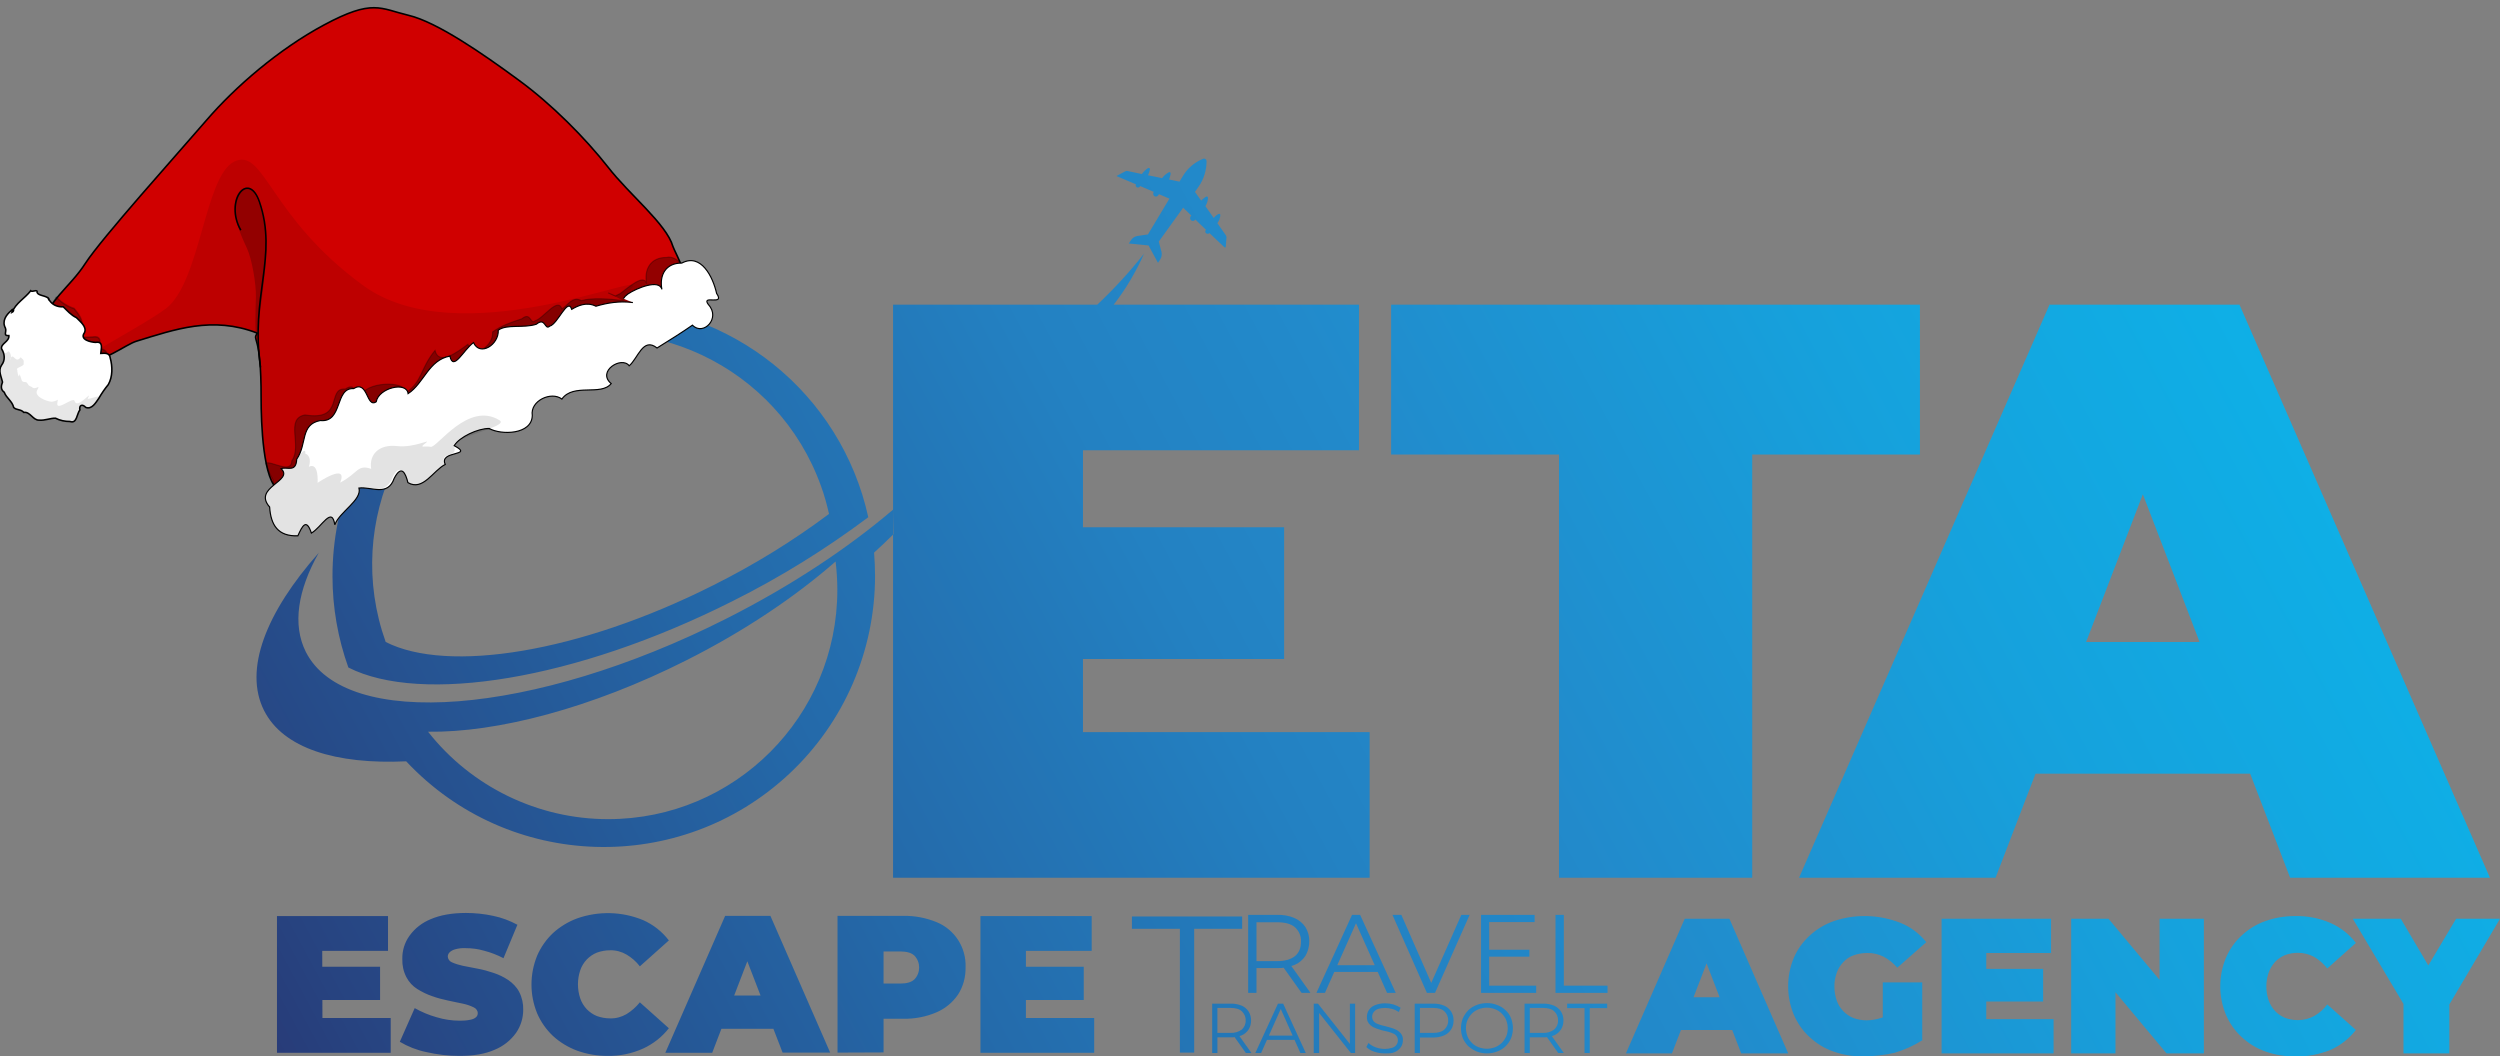 <?xml version="1.0" encoding="utf-8"?>
<!-- Generator: Adobe Illustrator 23.0.1, SVG Export Plug-In . SVG Version: 6.00 Build 0)  -->
<svg version="1.1" id="Layer_1" xmlns="http://www.w3.org/2000/svg" xmlns:xlink="http://www.w3.org/1999/xlink" x="0px" y="0px"
	 viewBox="0 0 1292.5 546.2" style="enable-background:new 0 0 1292.5 546.2;" xml:space="preserve">
<rect x="0" y="0" width="1292.5" height="546.2" fill="#808080" stroke="none"/>
<style type="text/css">
	.st0{fill:url(#SVGID_1_);}
	.st1{fill-rule:evenodd;clip-rule:evenodd;fill:#D00000;stroke:#000000;stroke-width:0.834;}
	.st2{opacity:0.101;fill-rule:evenodd;clip-rule:evenodd;fill:#0E0000;enable-background:new    ;}
	.st3{opacity:0.27;fill-rule:evenodd;clip-rule:evenodd;stroke:#000000;stroke-width:0.83;enable-background:new    ;}
	.st4{opacity:0.294;fill-rule:evenodd;clip-rule:evenodd;stroke:#000000;stroke-width:0.601;enable-background:new    ;}
	.st5{fill-rule:evenodd;clip-rule:evenodd;fill:#FFFFFF;stroke:#000000;stroke-width:0.601;}
	.st6{fill:none;stroke:#000000;stroke-width:0.834;}
	.st7{opacity:0.112;fill-rule:evenodd;clip-rule:evenodd;enable-background:new    ;}
	.st8{fill-rule:evenodd;clip-rule:evenodd;fill:#FFFFFF;stroke:#000000;stroke-width:0.814;}
	.st9{opacity:9.550560e-02;fill-rule:evenodd;clip-rule:evenodd;enable-background:new    ;}
	.st10{fill-rule:evenodd;clip-rule:evenodd;fill-opacity:0.224;}
</style>
<title>Asset 2</title>
<g>
	<g id="Layer_2-2">
		
			<linearGradient id="SVGID_1_" gradientUnits="userSpaceOnUse" x1="131.151" y1="-66.665" x2="1338.601" y2="585.035" gradientTransform="matrix(1 0 0 -1 0 630)">
			<stop  offset="0" style="stop-color:#292D6A"/>
			<stop  offset="9.000000e-02" style="stop-color:#274380"/>
			<stop  offset="0.29" style="stop-color:#2469A9"/>
			<stop  offset="0.44" style="stop-color:#2381C2"/>
			<stop  offset="0.53" style="stop-color:#228ACB"/>
			<stop  offset="0.7" style="stop-color:#16A1DC"/>
			<stop  offset="0.87" style="stop-color:#0DB2E8"/>
			<stop  offset="1" style="stop-color:#0AB8EC"/>
		</linearGradient>
		<path class="st0" d="M559.9,378.5h148.2v75.3H461.7V157.5h240.9v75.3H559.9V378.5z M538.9,272.6h125v68.1h-125L538.9,272.6z
			 M806,453.8V235h-86.8v-77.5h273.4V235h-86.7v218.8L806,453.8z M930.1,453.8l129.5-296.3h98.2l129.5,296.3H1184l-95.6-248.9h38.9
			l-95.6,248.9L930.1,453.8z M1012.3,400l24-68.1h129l24,68.1H1012.3z M633.7,127.8l0.4-5.1c0-0.4-0.1-0.7-0.3-1l-4.4-6.3l0.1-0.2
			c0.8-1.1,1.3-2.4,1.4-3.8v-0.2c0.1-0.5-0.5-0.8-0.9-0.6l-0.2,0.1c-0.9,0.5-1.7,1.2-2.3,2l-4.3-6.1c0.7-1.2,1.2-2.5,1.3-3.9v-0.3
			c0.1-0.4-0.1-0.7-0.5-0.8c-0.2,0-0.4,0-0.5,0.1l-0.3,0.2c-0.8,0.5-1.5,1.1-2.2,1.8l-3.2-4.5l1.9-2.7c2.7-3.9,4.1-8.5,4.1-13.2
			c0-0.7-0.6-1.3-1.3-1.3c-0.2,0-0.3,0-0.5,0.1c-4.4,1.8-8.1,4.9-10.5,9l-1.7,2.8l-5.4-1.1c0.4-0.9,0.6-1.8,0.8-2.7v-0.3
			c0.1-0.4-0.1-0.7-0.5-0.8c-0.2,0-0.4,0-0.5,0.1l-0.3,0.2c-1.2,0.7-2.3,1.7-3.1,2.8l-7.3-1.5c0.5-0.9,0.8-1.9,1-2.9v-0.2
			c0.1-0.5-0.5-0.8-0.9-0.6l-0.2,0.1c-1.1,0.7-2.1,1.7-2.9,2.8l-0.1,0.2l-7.5-1.6c-0.3-0.1-0.7,0-1,0.1l-4.5,2.4
			c-0.1,0-0.1,0.1,0,0.2l9.9,4.2c-0.3,0.5-0.1,1.2,0.4,1.5l0,0c0.5,0.3,1.2,0.2,1.6-0.3l0.2-0.3l7,3l-0.1,0.2
			c-0.4,0.7-0.2,1.5,0.4,2l0,0c0.7,0.4,1.6,0.3,2-0.4l0.4-0.6l5.4,2.3l-11.1,18.5l-5.4,0.8c-1.4,0.2-2.6,1-3.4,2.2l-1.1,1.7l10.2,1
			l4.9,9l1.1-1.7c0.8-1.2,1-2.6,0.7-4l-1.4-5.3l12.6-17.5l4.2,4l-0.4,0.6c-0.4,0.7-0.2,1.5,0.4,2l0,0c0.7,0.4,1.6,0.3,2-0.4l0.1-0.1
			l5.5,5.3l-0.2,0.3c-0.3,0.5-0.2,1.2,0.4,1.6c0,0,0,0,0,0l0,0c0.5,0.3,1.2,0.2,1.6-0.2l7.8,7.4
			C633.6,127.9,633.7,127.9,633.7,127.8z M312.1,157.5c-77.5,0.1-140.3,63-140.2,140.5c0,16.1,2.8,32,8.2,47.1
			c37.6,19.1,117.5,6.6,198.8-34.4c24.6-12.3,48-26.8,70-43.3C434.8,203.2,377.9,157.5,312.1,157.5L312.1,157.5z M368.9,302.5
			c-69.4,35-137.5,45.7-169.5,29.4c-22.2-62.2,10.2-130.6,72.3-152.8s130.6,10.2,152.8,72.3c1.7,4.7,3,9.4,4.1,14.3
			C409.9,279.7,389.9,292,368.9,302.5z M575.8,157.5c6.3-8.1,11.5-17,15.7-26.4c-7.4,9.4-15.5,18.2-24.2,26.4 M461.7,263.5
			c-23.6,20.1-53,39.6-86.5,56.5c-99.4,50.1-196.6,57.7-217.1,17c-7-14-4.2-31.8,6.7-51.2c-27.3,30.8-38.9,60.4-28.3,81.5
			c9.8,19.5,37,28,73.5,26.3c52.9,56.5,141.6,59.3,198.1,6.4c28.3-26.5,44.3-63.5,44.3-102.3c0-4-0.2-8-0.5-12
			c3.5-3.2,6.8-6.3,10-9.5 M432.9,305c0,65.4-53,118.5-118.5,118.5c-36.3,0-70.7-16.7-93.1-45.2c35.6,0.5,84.3-12.1,133.5-36.9
			c30.2-15.2,56.5-33,77.2-51.1C432.6,295.2,432.9,300.1,432.9,305L432.9,305z M166.7,526.3H202v18h-58.8v-70.7h57.4v18h-34
			L166.7,526.3L166.7,526.3z M165,499.8h31.5V517H165V499.8z M237.5,545.9c-5.8,0-11.6-0.7-17.2-2c-4.8-1-9.4-2.8-13.6-5.3l7.7-17.4
			c3.6,2,7.3,3.6,11.3,4.7c3.9,1.2,8,1.8,12.1,1.8c1.8,0,3.6-0.1,5.4-0.5c1.1-0.2,2.1-0.6,2.9-1.3c0.6-0.5,0.9-1.3,0.9-2.1
			c0-1.3-0.9-2.5-2.1-3c-1.8-0.9-3.7-1.5-5.6-1.9c-2.3-0.5-4.9-1-7.6-1.6c-2.8-0.6-5.6-1.3-8.3-2.3c-2.7-0.9-5.3-2.2-7.7-3.7
			c-2.4-1.5-4.3-3.6-5.6-6.1c-1.5-2.9-2.2-6.1-2.1-9.4c-0.1-4.3,1.2-8.5,3.7-12c2.8-3.9,6.6-6.8,11-8.6c4.9-2.1,11-3.2,18.2-3.2
			c4.7,0,9.5,0.5,14.1,1.5c4.4,0.9,8.6,2.5,12.5,4.6l-7.2,17.3c-3.2-1.7-6.6-3-10.1-3.9c-3.1-0.9-6.3-1.3-9.5-1.3
			c-1.8-0.1-3.6,0.1-5.4,0.6c-1.1,0.3-2.1,0.8-2.9,1.6c-0.6,0.6-0.9,1.4-0.9,2.2c0.1,1.3,0.9,2.4,2.1,2.9c1.8,0.8,3.7,1.4,5.6,1.8
			c2.3,0.5,4.9,1,7.7,1.5c2.8,0.5,5.6,1.3,8.3,2.2c2.7,0.9,5.2,2.1,7.6,3.7c2.3,1.6,4.3,3.6,5.6,6.1c1.5,2.9,2.2,6.1,2.1,9.3
			c0,4.3-1.3,8.4-3.7,11.9c-2.8,3.9-6.6,6.9-11,8.7C250.9,544.9,244.9,545.9,237.5,545.9z M314.1,545.9c-5.4,0-10.7-0.9-15.7-2.7
			c-4.6-1.7-8.9-4.3-12.5-7.6c-3.5-3.3-6.3-7.3-8.2-11.7c-3.9-9.6-3.9-20.2,0-29.8c1.9-4.4,4.7-8.4,8.2-11.7
			c3.6-3.3,7.9-5.9,12.5-7.6c11.1-3.9,23.2-3.6,34.1,0.9c5.2,2.3,9.8,5.9,13.3,10.5l-15,13.4c-1.9-2.5-4.2-4.5-6.9-6.1
			c-2.6-1.5-5.5-2.3-8.5-2.2c-2.3,0-4.6,0.4-6.8,1.2c-2,0.8-3.7,2-5.2,3.5c-1.5,1.6-2.7,3.5-3.4,5.6c-1.6,4.7-1.6,9.9,0,14.6
			c0.7,2.1,1.9,4,3.4,5.6c1.5,1.5,3.2,2.7,5.2,3.5c2.2,0.8,4.5,1.2,6.8,1.2c3,0.1,5.9-0.7,8.5-2.2c2.6-1.6,5-3.7,6.9-6.1l15,13.4
			c-3.5,4.5-8.1,8.1-13.3,10.5C326.7,544.7,320.5,546,314.1,545.9L314.1,545.9z M344,544.2l30.9-70.7h23.4l30.9,70.7h-24.6
			l-22.9-59.3h9.3l-22.8,59.4H344L344,544.2L344,544.2z M362.3,531.9l6.1-17.2h32.5l6.1,17.2H362.3z M433,544.2v-70.7h34
			c5.9-0.1,11.7,1,17.1,3.2c9.5,3.8,15.5,13.2,15.1,23.4c0.1,5-1.2,9.9-3.9,14.1c-2.8,4.1-6.7,7.3-11.2,9.2
			c-5.4,2.3-11.2,3.4-17.1,3.3h-20.8l10.6-10.2v27.6L433,544.2L433,544.2z M456.8,519.3l-10.6-10.8h19.3c3.3,0,5.7-0.7,7.3-2.2
			c3.2-3.4,3.2-8.8,0-12.2c-1.6-1.5-4-2.2-7.3-2.2h-19.3l10.6-10.8V519.3z M530.4,526.3h35.3v18h-58.8v-70.7h57.5v18h-34V526.3z
			 M528.8,499.8h31.5V517h-31.5V499.8z M645.3,513.3V473h15.1c3-0.1,6,0.4,8.8,1.6c2.3,1,4.3,2.6,5.7,4.7c1.4,2.3,2.1,4.9,2,7.5
			c0,2.6-0.7,5.2-2,7.4c-1.4,2.1-3.4,3.8-5.7,4.7c-2.8,1.1-5.8,1.7-8.8,1.6h-12.7l1.9-2v14.8L645.3,513.3z M649.6,498.9l-1.9-2h12.6
			c4,0,7.1-0.9,9.2-2.6s3.1-4.2,3.1-7.4c0.2-2.8-1-5.6-3.1-7.5c-2.1-1.8-5.2-2.6-9.2-2.6h-12.6l1.9-2V498.9z M672.9,513.3
			l-10.4-14.6h4.6l10.4,14.6H672.9z M680.6,513.3L699,473h4.2l18.4,40.3h-4.5l-16.9-37.9h1.7L685,513.3H680.6z M687.8,502.5l1.3-3.5
			h23.5l1.3,3.5H687.8z M737.7,513.3L719.9,473h4.6l16.7,38h-2.5l16.8-38h4.3l-17.9,40.3L737.7,513.3z M769.9,509.6h24.3v3.7h-28.5
			V473h27.7v3.7h-23.5V509.6L769.9,509.6z M769.4,491h21.3v3.6h-21.3V491z M804.2,513.3V473h4.3v36.6h22.6v3.7L804.2,513.3z
			 M626.7,544.4v-25.5h9.6c1.9-0.1,3.8,0.3,5.6,1c1.5,0.6,2.7,1.7,3.6,3c0.9,1.4,1.3,3,1.3,4.7c0,1.7-0.4,3.3-1.3,4.7
			c-0.9,1.3-2.1,2.4-3.6,3c-1.8,0.7-3.7,1.1-5.6,1h-8.1l1.2-1.2v9.3H626.7z M629.4,535.3l-1.2-1.3h8c2.1,0.1,4.1-0.5,5.8-1.7
			c1.3-1.2,2.1-2.9,2-4.7c0.1-1.8-0.7-3.6-2-4.8c-1.3-1.2-3.3-1.7-5.8-1.7h-8l1.2-1.3V535.3z M644.1,544.4l-6.6-9.3h2.9l6.6,9.3
			H644.1z M649,544.4l11.7-25.5h2.7l11.7,25.5h-2.8l-10.7-24h1.1l-10.7,24H649z M653.6,537.6l0.8-2.2h14.9l0.8,2.2H653.6z
			 M679.2,544.4v-25.5h2.2l17.6,22.2h-1.1v-22.2h2.7v25.5h-2.2l-17.6-22.2h1.2v22.2H679.2z M715.9,544.6c-1.9,0-3.7-0.3-5.5-0.9
			c-1.5-0.5-2.9-1.3-4-2.4l1.1-2.1c1,1,2.3,1.7,3.6,2.2c1.5,0.6,3.2,0.9,4.8,0.9c1.3,0,2.6-0.2,3.9-0.6c0.9-0.3,1.7-0.8,2.2-1.6
			c0.5-0.7,0.7-1.5,0.7-2.3c0-0.9-0.3-1.8-0.9-2.4c-0.6-0.7-1.4-1.1-2.3-1.4c-1-0.4-2.1-0.7-3.1-0.9c-1.2-0.2-2.3-0.5-3.4-0.9
			c-1.1-0.3-2.1-0.7-3.1-1.2c-0.9-0.5-1.7-1.2-2.3-2c-0.7-1-1-2.1-0.9-3.3c0-1.2,0.3-2.5,1-3.5c0.7-1.1,1.8-2,3.1-2.5
			c1.7-0.7,3.5-1,5.3-1c1.5,0,2.9,0.2,4.3,0.6c1.3,0.4,2.6,1,3.7,1.7l-0.9,2.2c-1.1-0.7-2.3-1.3-3.5-1.6c-1.2-0.3-2.4-0.5-3.6-0.5
			c-1.3,0-2.6,0.2-3.8,0.6c-0.9,0.3-1.6,0.9-2.2,1.7c-0.5,0.7-0.7,1.5-0.7,2.3c0,0.9,0.3,1.8,0.9,2.4c0.6,0.7,1.4,1.1,2.3,1.4
			c1,0.4,2,0.7,3.1,0.9l3.3,0.9c1.1,0.3,2.1,0.7,3.1,1.2c0.9,0.5,1.7,1.2,2.3,2c0.7,1,1,2.1,0.9,3.3c0,1.2-0.3,2.5-1,3.5
			c-0.8,1.1-1.8,2-3.1,2.6C719.8,544.6,718.1,544.6,715.9,544.6z M731.4,544.4v-25.5h9.6c1.9-0.1,3.8,0.3,5.6,1
			c1.5,0.6,2.7,1.7,3.6,3c0.9,1.4,1.3,3,1.3,4.7c0,1.7-0.4,3.3-1.3,4.7c-0.9,1.3-2.1,2.4-3.6,3c-1.8,0.8-3.7,1.1-5.6,1.1h-8.1
			l1.2-1.3v9.3H731.4z M734.1,535.3l-1.2-1.3h8c2.5,0,4.5-0.5,5.8-1.7c1.3-1.2,2.1-2.9,2-4.7c0.1-1.8-0.7-3.6-2-4.8
			c-1.3-1.2-3.3-1.7-5.8-1.7h-8l1.2-1.3V535.3z M768.7,544.6c-1.8,0-3.6-0.3-5.3-1c-1.6-0.7-3-1.6-4.3-2.7c-1.2-1.2-2.1-2.6-2.8-4.1
			c-1.3-3.3-1.3-7.1,0-10.4c0.7-1.5,1.6-2.9,2.8-4.1c1.2-1.2,2.7-2.1,4.3-2.7c1.7-0.7,3.6-1,5.4-1c1.8,0,3.6,0.3,5.3,1
			c1.6,0.6,3.1,1.5,4.3,2.7c1.2,1.1,2.2,2.5,2.8,4.1c1.3,3.3,1.3,7.1,0,10.4c-0.6,1.5-1.6,2.9-2.8,4.1c-1.2,1.2-2.7,2.1-4.3,2.7
			C772.4,544.3,770.6,544.6,768.7,544.6L768.7,544.6z M768.7,542.2c1.5,0,2.9-0.3,4.3-0.8c1.3-0.5,2.4-1.3,3.4-2.2
			c1-1,1.7-2.1,2.3-3.4c0.6-1.3,0.8-2.8,0.8-4.2c0-1.4-0.3-2.9-0.8-4.2c-0.5-1.3-1.3-2.4-2.3-3.4c-1-1-2.1-1.7-3.4-2.2
			c-2.8-1.1-5.8-1.1-8.6,0c-1.3,0.5-2.4,1.2-3.4,2.2c-1,1-1.7,2.1-2.3,3.4c-0.6,1.3-0.8,2.8-0.8,4.2c0,1.4,0.3,2.9,0.8,4.2
			c0.5,1.3,1.3,2.4,2.3,3.4c1,1,2.1,1.7,3.4,2.2C765.8,541.9,767.3,542.2,768.7,542.2L768.7,542.2z M788.2,544.4v-25.5h9.6
			c1.9-0.1,3.8,0.3,5.6,1c1.5,0.6,2.7,1.7,3.6,3c0.9,1.4,1.3,3,1.3,4.7c0,1.7-0.4,3.3-1.3,4.7c-0.9,1.3-2.1,2.4-3.6,3
			c-1.8,0.7-3.7,1.1-5.6,1h-8.1l1.2-1.2v9.3H788.2z M790.9,535.3l-1.2-1.3h8c2.1,0.1,4.1-0.5,5.8-1.7c1.3-1.2,2.1-2.9,2-4.7
			c0.1-1.8-0.7-3.6-2-4.8c-1.3-1.2-3.3-1.7-5.8-1.7h-8l1.2-1.3V535.3z M805.6,544.4l-6.6-9.3h2.9l6.6,9.3H805.6z M819.2,544.4v-23.2
			h-9v-2.3h20.7v2.3h-9v23.2H819.2z M840.6,544.6L871,475h23.1l30.4,69.6h-24.3l-22.5-58.5h9.2l-22.5,58.5H840.6z M858.7,532.5
			l6-16.9h32l6,16.9H858.7z M963.4,546.2c-5.3,0-10.6-0.8-15.6-2.6c-4.6-1.6-8.8-4.2-12.3-7.5c-3.5-3.2-6.2-7.1-8.1-11.5
			c-3.9-9.4-3.9-20,0-29.4c1.9-4.4,4.7-8.3,8.2-11.5c3.6-3.3,7.9-5.9,12.5-7.5c11.2-3.8,23.4-3.4,34.4,0.9c5.3,2.1,9.9,5.6,13.4,10
			l-15,13.2c-2-2.3-4.4-4.3-7.1-5.7c-2.6-1.3-5.6-2-8.5-1.9c-2.4,0-4.8,0.4-7,1.2c-2,0.7-3.8,1.9-5.3,3.5c-1.5,1.6-2.7,3.4-3.4,5.5
			c-0.8,2.3-1.3,4.8-1.2,7.3c0,2.4,0.4,4.8,1.2,7.1c0.7,2.1,1.9,3.9,3.4,5.5c1.5,1.5,3.2,2.7,5.2,3.5c2.2,0.8,4.5,1.2,6.8,1.2
			c2.7,0,5.3-0.5,7.8-1.3c2.9-1.1,5.6-2.7,8.1-4.6l13.1,16.1c-4.5,2.9-9.4,5.1-14.5,6.6C974.2,545.5,968.8,546.1,963.4,546.2z
			 M973.4,534.4v-26.5h20.4v29.4L973.4,534.4z M1026.9,526.9h34.8v17.7h-57.9V475h56.6v17.7h-33.5L1026.9,526.9L1026.9,526.9z
			 M1025.3,500.9h31v16.9h-31V500.9z M1070.8,544.6V475h19.3l35.4,42.4h-9V475h22.9v69.6h-19.3l-35.4-42.4h9v42.4L1070.8,544.6z
			 M1186.7,546.2c-5.3,0-10.5-0.8-15.5-2.6c-4.6-1.6-8.8-4.2-12.3-7.5c-3.5-3.2-6.2-7.1-8.1-11.5c-3.9-9.4-3.9-20,0-29.4
			c1.9-4.4,4.6-8.3,8.1-11.5c3.5-3.3,7.7-5.9,12.3-7.5c5-1.8,10.2-2.6,15.5-2.6c6.3-0.1,12.5,1.1,18.2,3.6
			c5.2,2.3,9.7,5.8,13.1,10.3l-14.8,13.2c-1.9-2.4-4.2-4.5-6.8-6c-2.6-1.4-5.5-2.1-8.4-2.1c-2.3,0-4.6,0.4-6.7,1.2
			c-1.9,0.8-3.7,2-5.1,3.5c-1.4,1.6-2.6,3.5-3.3,5.5c-0.8,2.3-1.2,4.7-1.2,7.2c0,2.5,0.4,4.9,1.2,7.2c0.7,2,1.8,3.9,3.3,5.5
			c1.4,1.5,3.2,2.7,5.1,3.5c2.1,0.8,4.4,1.2,6.7,1.2c2.9,0,5.8-0.7,8.4-2.1c2.7-1.5,5-3.6,6.8-6l14.8,13.2c-3.5,4.5-8,8-13.1,10.3
			C1199.1,545.1,1193,546.3,1186.7,546.2L1186.7,546.2z M1242.6,544.6v-30.5l5.4,14l-31.6-53.1h24.8l21.4,36.3h-14.4l21.6-36.3h22.7
			l-31.4,53.1l5.2-14v30.5H1242.6z M610,544.2v-64h-24.8v-6.4h57v6.4h-24.8v64H610z"/>
	</g>
</g>
<g id="layer1" transform="translate(-8.903,-24.385)">
	<path id="path1309" class="st1" d="M176.4,37.3c-23.3,12.5-45.8,31.9-60.7,49.2s-54.3,61.1-62.7,74.1c-8.1,12.6-19.5,18.9-22,32.7
		c-0.9,5.3,18.5,16.3,21.9,17.1c9.1,2.1,20.8-8,26.8-9.7c19.4-5.9,39-13.1,62.2-4.1c-2.8,4.6,2.1-0.8,2,33.7
		c0,12.2,0.9,43.5,9.4,47.5c8.4,4.1,7.8-19,15.6-17.3l0,0l0,0l0,0l0,0l0.1,0l0,0c0,0,0.1,0,0.1,0.1l0-0.1c3.2-1.7,26.7-19,51.5-19.9
		c14-0.4,33.8-12.6,45.3-19.2c18.2-10.5,44.3-22.2,61.7-26.4c12.7-3.2,22.8-13,34.9-16.7c7.2-2.2-5-24.1-5.7-26.5
		c-3.4-11.7-22.5-26.7-33.7-41.2c-11.4-14.5-28.8-32.3-46.6-45.2c-17.7-13-41.6-29.6-56.4-33.1C205.4,28.8,201.7,23.7,176.4,37.3z"
		/>
	<path id="path5882" class="st2" d="M129.9,108c-15.2,7.6-17.4,62.3-35.2,75.9c-11.7,8.8-45.1,25.8-41.6,26.6
		c9.1,2.1,20.8-8,26.8-9.7c19.4-5.9,39-13.1,62.2-4.1c-2.8,4.6,2.1-0.8,2,33.7c0,12.2,0.9,43.5,9.4,47.5c8.4,4.1,7.8-19,15.6-17.3
		l0,0l0,0l0,0l0,0l0.1,0l0,0c0,0,0.1,0,0.1,0.1l0-0.1c3.2-1.7,26.7-19,51.5-19.9c14-0.4,33.8-12.6,45.3-19.2
		c18.2-10.5,44.3-22.2,61.7-26.4c12.7-3.2,22.8-13,34.9-16.7c7.2-2.2-44.3,14.2-26.8-5.6c7.7-8.8-89.8,35.2-139.2-0.8
		C147.8,136.4,145.6,100.2,129.9,108z"/>
	<path id="path5878" class="st3" d="M31.6,187.4c3.6,1.3,30.8,23.3,32.9,20.8c-0.4-3-3.1-3.7-4.9-3.6c1.7-3.5,1.4-6.7-2.7-6
		c-4.7,0.3-9.7,0.8-6-5.1c1.6-3.2-1.9-7.4-3.7-9.6c-4-1.2-7.5-4-9.4-6.1"/>
	<path id="path5003" class="st4" d="M331.2,179.8c-7.1-0.9-16.1-1.6-21.7,0c-4.8-2.4-6.9,2.4-10.1,4.3c-2.1-6.4-9.6,5-13.8,6.1
		c-2.6,2.4-2.1-4.9-6.9-1c-6.5,2.2-10.5,3.5-15.1,6.8c0.4,7.4-9.4,13.8-12.8,6.4c-5.3,3.9-15,11.3-17,3.2c-7.7,9.4-6.5,16-14.8,21.6
		c-0.7-6.5-22.1-5.2-23.3,2.1c-5.1,3.5-0.7-8.5-8.3-3.8c-9.8-0.6-0.2,16.8-20.8,13.4c-10.5,2-1.3,15.9-6.8,23.7
		c-0.3,7.1-10.3,0-13.5,1.2c3.2,10.4,4.6,6.2,3.8,14c0.6,9.3-0.3,14.2,10.1,13.9c2.3-5.1-0.7-2.5,1.8,5.4c5.3-3,10.6-14.2,12.1-4.3
		c2.5-6.8,14.1-12.7,12.5-19c6.4-0.8,14.9,4.6,18.2-5c3.8-7.4,10.7-12.1,12-7.3c7.8,4.6,8.2,3.2,14.4,0.1c-3.5-7.4,15.4-4.1,4.6-9.7
		c2.8-4.5,12.2-8.9,18.1-8.9c6.6,6.2,22.1,3.3,22.3-6.7c-1.2-7.6,9.8-12.7,15.3-8.5c6-8.4,20.2-1.4,25.5-8
		c-7.6-6.3,5.4-14.4,9.3-9.2c4.6-3.9,7.1-15,14.4-9.2c6-3.7,13.3-8.3,18.3-11.8c5.6,5.8,14.8-3.6,8.2-10.7c-3.9-5.3,8.9,1,4.3-5.7
		c-5.2-7.3-12.4-17.4-18-15.7c-8.3-0.1-11.7,6.2-10.3,13.6c-1.3-5.5-9.4,1.9-13.7,5.1l-2.5,1.2l-3.7-1.6"/>
	<path id="path1307" class="st5" d="M336.1,180.8c-7.1-0.9-13.3,0.2-19.1,1.9c-4.8-2.4-9.3-0.3-12.5,1.6c-2.1-6.4-7.2,7.7-11.4,8.7
		c-2.6,2.4-2.1-4.9-6.9-1c-6.5,2.2-15.3-0.2-19.7,3.1c0.4,7.4-9.4,13.8-12.8,6.4c-5.3,3.9-10.4,15.1-12.2,7
		c-11,2-13.3,13.9-21.6,19.4c-0.7-6.5-15.2-3-16.5,4.2c-5.1,3.5-4.2-11.5-11.7-6.8c-9.8-0.6-5.4,17.7-17.2,16.5
		c-10.5,2-6.7,12.1-12.2,20c-0.3,7.1-5,3.7-8.1,4.9c7,6.3-14.9,9.6-5.9,19.8c0.6,9.3,4.3,15.3,14.6,14.9c2.3-5.1,4.4-9.3,7-1.4
		c5.3-3,10.6-14.2,12.1-4.3c2.5-6.8,14.1-12.7,12.5-19c6.4-0.8,14.9,4.6,18.2-5c3.8-7.4,5.9-2.6,7.1,2.2c7.8,4.6,13.1-6.3,19.3-9.4
		c-3.5-7.4,15.4-4.1,4.6-9.7c2.8-4.5,12.2-8.9,18.1-8.9c6.1,3.5,22.1,3.3,22.3-6.7c-1.2-7.6,9.8-12.7,15.3-8.5
		c6-8.4,20.2-1.4,25.5-8c-7.6-6.3,5.4-14.4,9.3-9.2c4.6-3.9,7.1-15,14.4-9.2c6-3.7,13.3-8.3,18.3-11.8c5.6,5.8,14.8-3.6,8.2-10.7
		c-3.9-5.3,8.9,1,4.3-5.7c-1.9-8.6-8.1-21-18-15.7c-8.3-0.1-11.7,6.2-10.3,13.6c-1.3-5.5-13.2-0.6-17.6,2.4l-1.4,1.2l-0.9,1.2"/>
	<path id="path3126" class="st6" d="M143.6,214.3c-5.4-36.8,9.1-57.4-0.6-85.6c-5.8-16.7-18.2-0.2-9.6,14.7"/>
	<path id="path3249" class="st7" d="M162.1,262c-0.3,7.1-5,3.7-8.1,4.9c7,6.3-14.9,9.6-5.9,19.8c0.6,9.3,4.3,15.3,14.6,14.9
		c2.3-5.1,4.4-9.3,7-1.4c5.3-3,10.6-14.2,12.1-4.3c2.5-6.8,14.1-12.7,12.5-19c6.4-0.8,14.4,3.5,17.7-6.1c3.8-7.4,6.4-1.5,7.6,3.3
		c7.8,4.6,13.1-6.3,19.3-9.4c-3.5-7.4,7.5-3.2,4.6-9.7c-2-4.3,29-10,23.7-13.3c-16.2-10.1-32.4,14.3-35.6,13.7s-6.4,0.9-2.7-1.9
		s-5.7,2.6-14.8,1.5c-9.1-1-14.5,4.2-13.3,11.8c-7.2-2.5-6.6,2.1-16,7.1c4.2-10.7-11.7,0.1-11.7,0.1s0.8-10.9-4.5-8.3
		c1.8-5.9-1.9-6.8-1.9-6.8S167.6,254.1,162.1,262z"/>
	<path id="path2251" class="st8" d="M34.3,178.9c-1.6-1.8-5.3-1.5-6.2-3.2c0.4-2.2-2.5,0-3.3-1c-3,3.9-7.8,6.4-9.7,11.2
		c1.4-0.7,0.9-2.7-0.4-0.9c-2.7,2.2-4.9,5.5-3,9c0.8,1.9-1.4,4.1,1.8,3.9c0.3,3.1-4.3,4.1-3.8,6.8c1.7,2.7,2,5.9,0,8.5
		c-1.9,2.8-0.1,5.9,0.5,8.7c-0.8,2.1-1,3.9,0.9,5.3c1.1,3,4.1,4.5,4.9,7.9c1.5,1.4,3.7,0.8,5.2,2.5c3.3-0.5,4.7,4.1,7.9,4
		c2.9,0.3,6-1.1,8.5-1c2.3,1.2,4.9,1.7,7.5,1.7c3.6,1.3,3.5-4,5.1-6c-0.5-2.5,1.3-3.2,3-1.3c3.2,1.3,5.3-2.6,6.8-4.7
		c1.5-2.6,3.1-4.9,4.9-7.1c2.3-4.1,2.2-9.3,1-13.7c-0.3-2.9-3-2.5-4.9-2.4c0.2-2.5,1.5-6.4-2.7-5.7c-2.5-0.1-8.3-1.4-5.8-4.9
		c1.6-3.1-2.2-5.9-4.1-7.9c-2.8-1.3-4.7-3.6-6.8-5.6c-2.9,0.2-5.9-1-7.4-3.8c-1.3-2.2-0.3-0.5,0.2,0.6"/>
	<path id="path4128" class="st9" d="M18,215.8c-1.8-1.4,3.9-1.9,3.1-3.6c0.4-2.2-0.7-2-1.5-3.1c-3,3.9-3.7-3.5-5.6,1.3
		c1.4-0.7-0.1-5.9-1.3-3.9c-2.7,2.2-3.6-4.6-2.9-1.9c1.7,2.7,2,5.9,0,8.5c-1.9,2.8-0.1,5.9,0.5,8.7c-0.8,2.1-1,3.9,0.9,5.3
		c1.1,3,4.1,4.5,4.9,7.9c1.5,1.4,3.7,0.8,5.2,2.5c3.3-0.5,4.7,4.1,7.9,4c2.9,0.3,6-1.1,8.5-1c2.3,1.2,4.9,1.7,7.5,1.7
		c3.6,1.3,3.5-4,5.1-6c-0.5-2.5,1.3-3.2,3-1.3c3.2,1.3,5.3-2.6,6.8-4.7c1.5-2.6-7.4,2-5.6-0.3c2.3-4.1-5.7,6.3-7,1.9
		c-0.3-2.9-10.1,6.1-8.9,0.6c0.2-2.5,1.3-1-2.9-0.3c-2.5-0.1-9.8-2.8-7.4-6.3c1.6-3.1-1.1,0.6-2.9-1.3c-2.8-1.3-1-0.7-3-2.6
		c-2.9,0.2-2-1.2-3.4-4.1C18.6,221.5,17.4,214.7,18,215.8z"/>
	<path id="path5880" class="st10" d="M141.7,197.5c0,0,4.9-32.3,5-44.8c0.1-11.7-4.1-28.5-8.7-30.7s-8.5,4.3-7.6,10.9
		c0.9,6.6,0.8,8.3,6.2,19.9c2.5,5.3,4.8,18.5,4.6,25.1C141,184.5,140.6,199.3,141.7,197.5z"/>
</g>
</svg>
